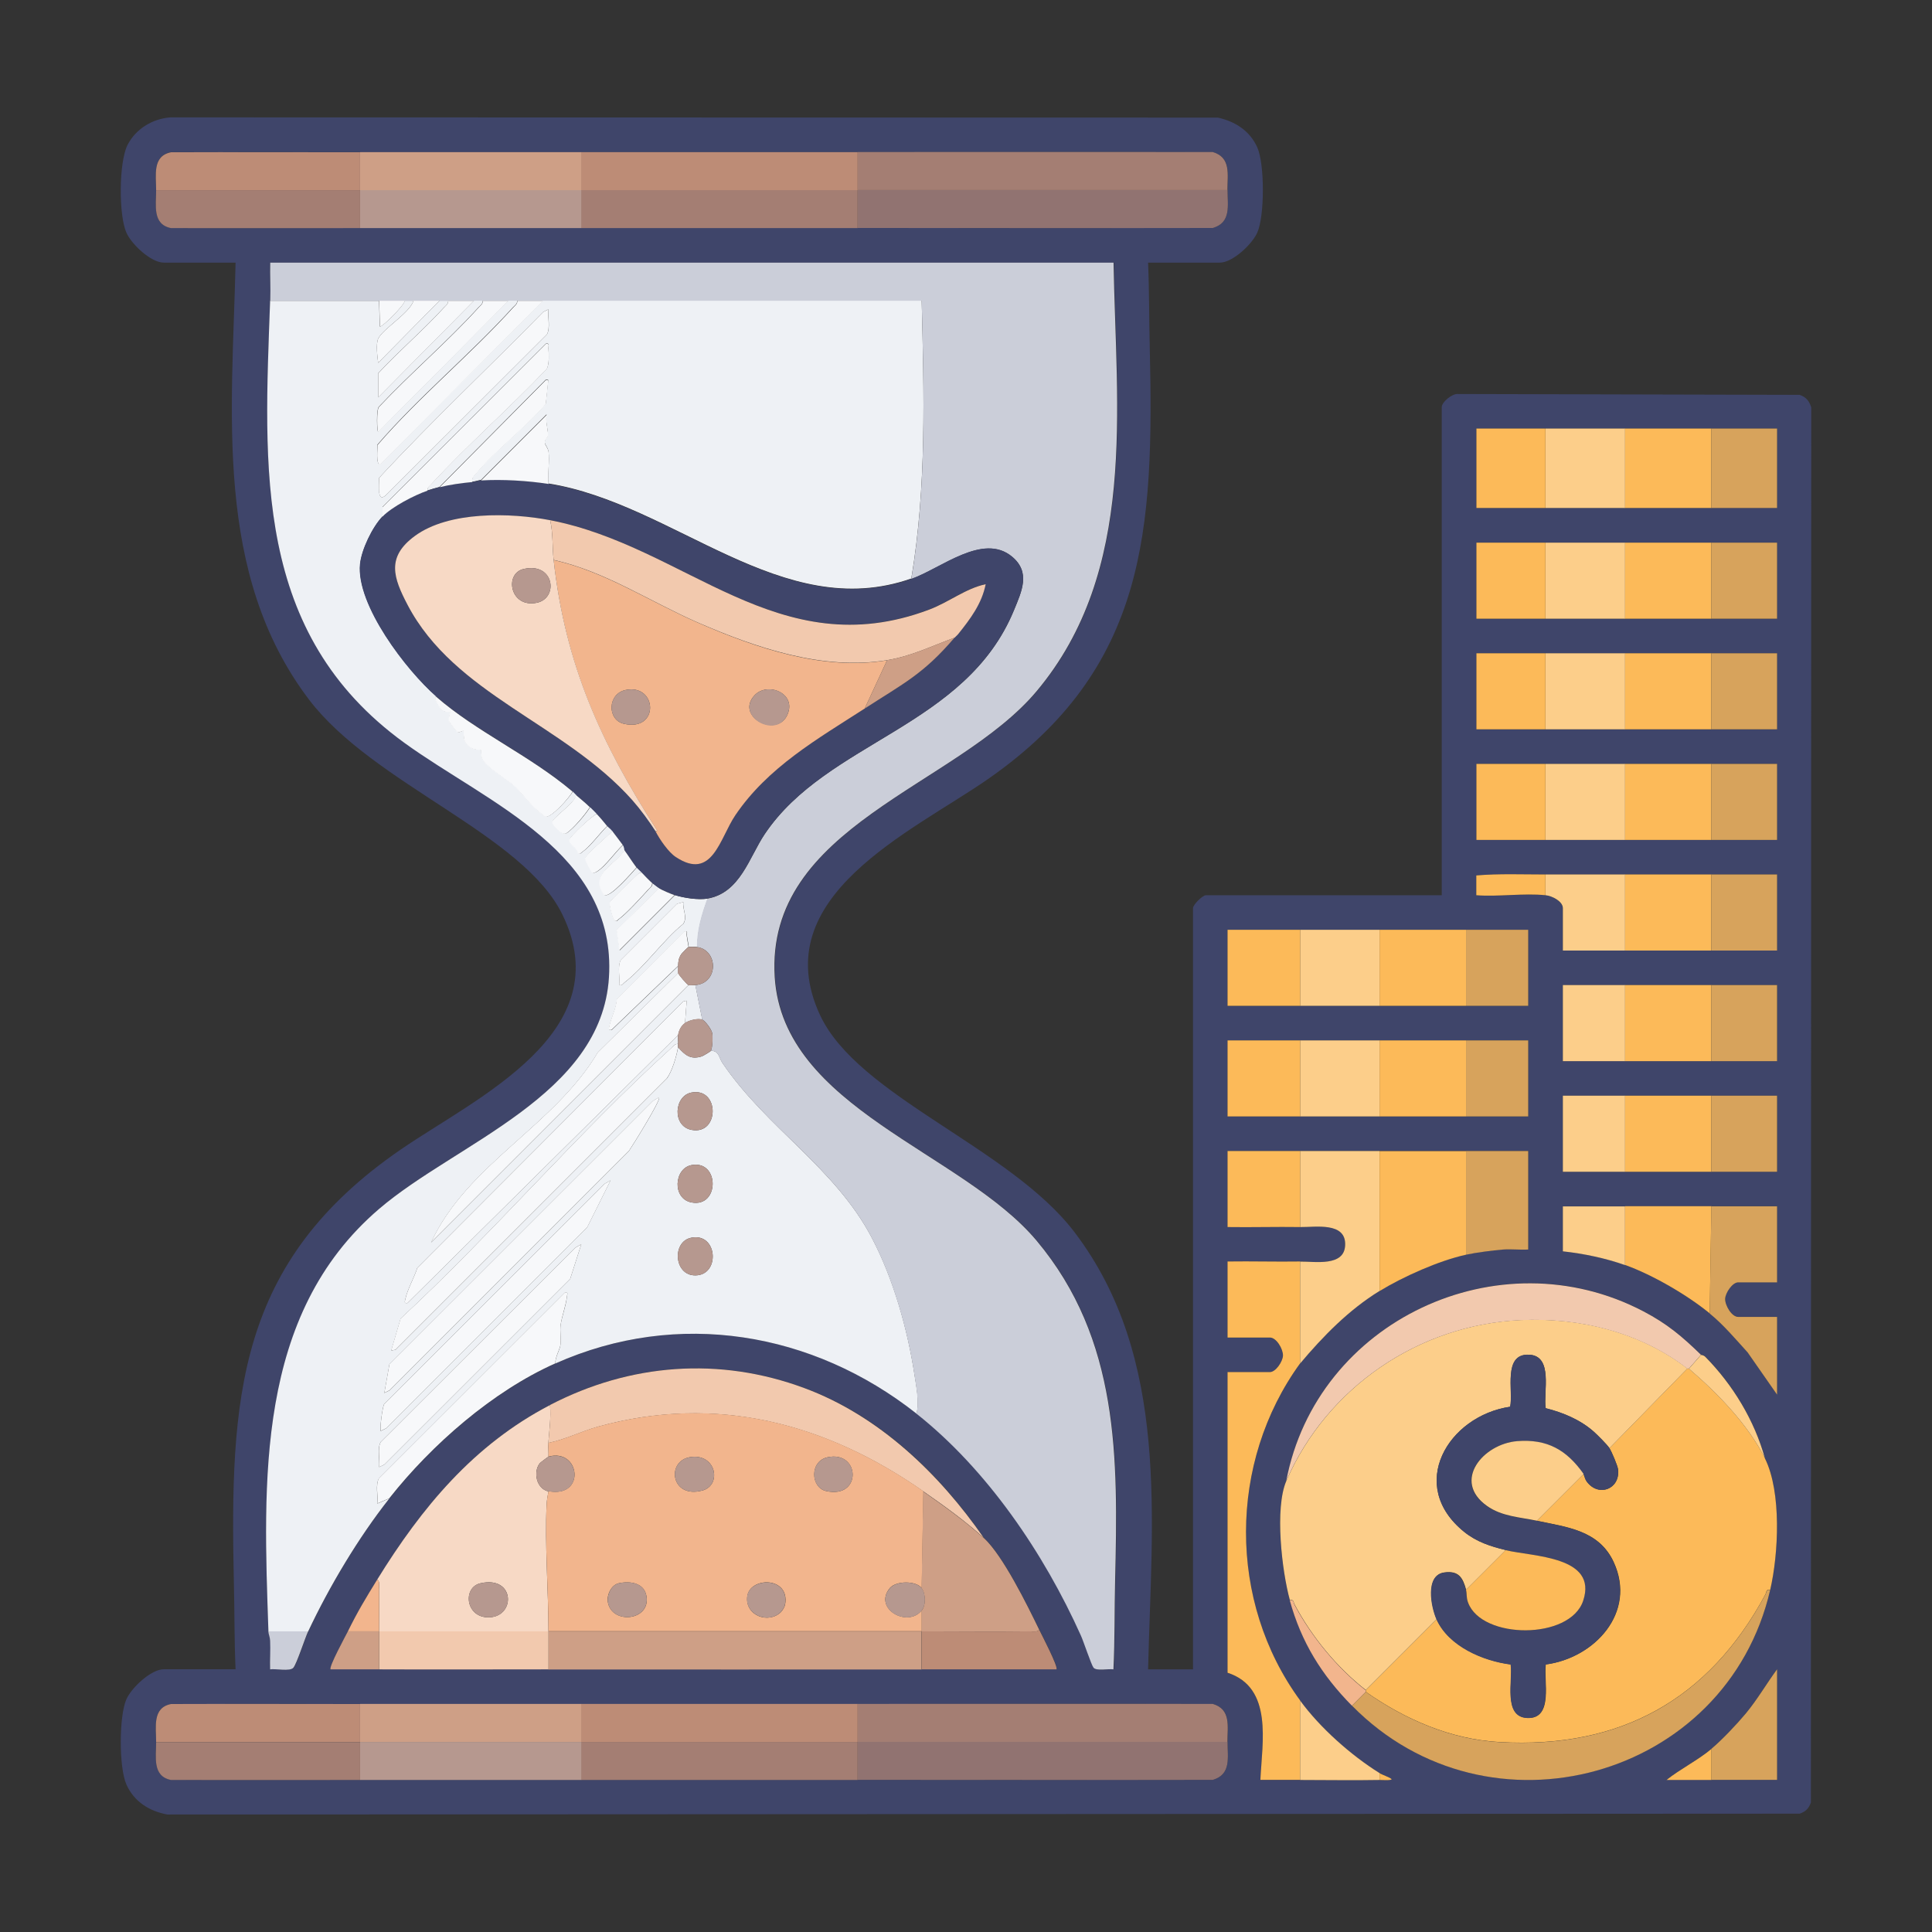 <?xml version="1.0" encoding="UTF-8"?> <svg xmlns="http://www.w3.org/2000/svg" id="a" data-name="Layer 1" viewBox="0 0 160 160"><rect x="0" y="0" width="160" height="160" fill="#333333" stroke="none"/><path d="M95.08,21.76c.1,2.36.08,4.73.14,7.09.34,14.96-.2,26.49-13.4,35.67-6.25,4.35-18.48,9.72-13.91,19.54,3.14,6.75,15.73,10.95,21.08,17.99,7.93,10.43,6.38,23.85,6.09,36.2h3.72v-63.04c0-.29.79-1.07,1.07-1.07h19.53v-40.43c0-.41.87-1.14,1.36-1.08l28.27.07c.53.17.81.51.97,1.04l-.03,115.53c-.16.49-.44.77-.93.93l-135.18.07c-1.49-.27-2.76-1.07-3.39-2.48s-.62-5.69,0-7.07c.43-.96,2.04-2.48,3.1-2.48h5.94c-.11-2.36-.08-4.73-.14-7.09-.34-15.41.23-26.62,13.83-35.96,6.28-4.31,18.14-9.67,13.38-19.44-3.26-6.7-15.62-10.76-20.98-17.8-7.93-10.44-6.37-23.85-6.09-36.2h-5.94c-1.07,0-2.67-1.51-3.1-2.48-.65-1.44-.63-5.84.09-7.26.68-1.34,2.08-2.19,3.58-2.29l86.72.02c1.44.32,2.64,1.09,3.26,2.46s.62,5.69,0,7.07c-.43.96-2.04,2.48-3.1,2.48h-5.94ZM12.93,15.74c0,1.23-.33,2.83,1.23,3.14,5.22.02,10.44,0,15.66,0,6.1,0,12.21,0,18.32,0,7.63,0,15.27,0,22.9,0,9.8,0,19.6.01,29.4,0,1.54-.45,1.22-1.86,1.22-3.14s.32-2.69-1.22-3.14c-9.8-.02-19.6,0-29.4,0-7.63,0-15.27,0-22.9,0-6.1,0-12.21,0-18.32,0-5.22,0-10.44-.01-15.66,0-1.56.31-1.23,1.91-1.23,3.14ZM22.38,24.9c-.5,13.91-1.42,27.53,11.12,36.61,6.91,5.01,17.59,9.1,16.94,19.43-.62,9.79-12.66,13.7-19.04,19.17-10.24,8.79-9.58,22.62-9.16,34.99,0,.21.13.49.15.78.04.79-.04,1.58,0,2.37.43-.08,1.67.17,1.93-.14.28-.33.93-2.4,1.22-3.01,1.76-3.74,4.17-7.78,6.73-11.02,3.5-4.43,8.55-8.85,13.74-11.16,10.16-4.53,21.33-2.62,29.91,4.15,5.87,4.63,10.57,11.57,13.62,18.37.22.48.86,2.45,1.05,2.67.25.3,1.24.08,1.65.14.11-2.46.08-4.92.14-7.38.24-10.12.35-19.93-6.5-28.12-6.17-7.36-21-10.97-21.69-21.82-.79-12.53,15.06-15.78,21.69-23.69,8.35-9.97,6.57-23.38,6.37-35.49H22.38c-.03,1.05.04,2.1,0,3.15ZM127.99,35.49c-1.91,0-3.82,0-5.72,0v6.58c1.91,0,3.82,0,5.72,0,2.19,0,4.39,0,6.58,0,2.38,0,4.77,0,7.16,0,1.81,0,3.63,0,5.44,0v-6.58c-1.81,0-3.63,0-5.44,0-2.38,0-4.77,0-7.16,0-2.19,0-4.39,0-6.58,0ZM127.99,44.94c-1.91,0-3.82,0-5.72,0v6.3c1.91,0,3.82,0,5.72,0,2.19,0,4.39,0,6.58,0,2.38,0,4.77,0,7.16,0,1.81,0,3.63,0,5.44,0v-6.3c-1.81,0-3.63,0-5.44,0-2.38,0-4.77,0-7.16,0-2.19,0-4.39,0-6.58,0ZM127.99,54.1c-1.91,0-3.82,0-5.72,0v6.3c1.91,0,3.82,0,5.72,0,2.19,0,4.39,0,6.58,0,2.38,0,4.77,0,7.16,0,1.81,0,3.63,0,5.44,0v-6.3c-1.81,0-3.63,0-5.44,0-2.38,0-4.77,0-7.16,0-2.19,0-4.39,0-6.58,0ZM127.99,63.26c-1.91,0-3.82,0-5.72,0v6.3c1.91,0,3.82,0,5.72,0,2.19,0,4.39,0,6.58,0,2.38,0,4.77,0,7.16,0,1.81,0,3.63,0,5.44,0v-6.3c-1.81,0-3.63,0-5.44,0-2.38,0-4.77,0-7.16,0-2.19,0-4.39,0-6.58,0ZM127.99,72.42c-1.9,0-3.83-.07-5.73.08v1.64c1.83.14,3.94-.19,5.73,0,.53.06,1.43.5,1.43,1.07v3.51c1.72,0,3.44,0,5.15,0,2.38,0,4.77,0,7.16,0,1.81,0,3.63,0,5.44,0v-6.3c-1.81,0-3.63,0-5.44,0-2.38,0-4.77,0-7.16,0-2.19,0-4.39,0-6.58,0ZM107.67,77c-2,0-4.01,0-6.01,0v6.3c2,0,4.01,0,6.01,0,2.19,0,4.39,0,6.58,0,2.38,0,4.77,0,7.16,0,1.72,0,3.44,0,5.15,0v-6.3c-1.72,0-3.44,0-5.15,0-2.38,0-4.77,0-7.16,0-2.19,0-4.39,0-6.58,0ZM134.58,81.58c-1.72,0-3.44,0-5.15,0v6.3c1.72,0,3.44,0,5.15,0,2.38,0,4.77,0,7.16,0,1.81,0,3.63,0,5.44,0v-6.3c-1.81,0-3.63,0-5.44,0-2.38,0-4.77,0-7.16,0ZM107.67,86.16c-2,0-4.01,0-6.01,0v6.3c2,0,4.01,0,6.01,0,2.19,0,4.39,0,6.58,0,2.38,0,4.77,0,7.16,0,1.72,0,3.44,0,5.15,0v-6.3c-1.72,0-3.44,0-5.15,0-2.38,0-4.77,0-7.16,0-2.19,0-4.39,0-6.58,0ZM134.58,90.74c-1.72,0-3.44,0-5.15,0v6.3c1.72,0,3.44,0,5.15,0,2.38,0,4.77,0,7.16,0,1.81,0,3.63,0,5.44,0v-6.3c-1.81,0-3.63,0-5.44,0-2.38,0-4.77,0-7.16,0ZM107.67,95.32c-2,0-4.01,0-6.01,0v6.3c2,.03,4.01-.03,6.01,0,1.26.02,3.81-.45,3.73,1.5-.08,1.81-2.5,1.34-3.73,1.36-2,.03-4.01-.03-6.01,0v6.3h3.51c.54,0,1.11.96,1.08,1.5-.02.5-.61,1.36-1.08,1.36h-3.51v24.9c3.79,1.23,2.86,5.77,2.72,8.87,1.1,0,2.2,0,3.29,0,2.19,0,4.39.04,6.58,0,.19,0,1,.06,1-.07-.27-.21-.72-.33-1-.5-2.37-1.48-4.93-3.75-6.58-6.01-6-8.18-5.95-19.72,0-27.91,1.91-2.27,4.03-4.44,6.58-6.01,1.93-1.19,4.95-2.52,7.16-3.01.82-.18,2.23-.36,3.08-.43.68-.06,1.39.04,2.07,0v-8.16c-1.72,0-3.44,0-5.15,0-2.38,0-4.77,0-7.16,0-2.19,0-4.39,0-6.58,0ZM134.58,99.9c-1.72,0-3.44,0-5.15,0v3.72c1.73.2,3.51.56,5.15,1.14,2.25.8,5.17,2.49,7.01,4.01,1.15.95,2.14,2.13,3.14,3.22l2.44,3.5v-6.44h-3.22c-.54,0-1.11-.96-1.08-1.5.02-.5.61-1.36,1.08-1.36h3.22v-6.3c-1.81,0-3.63,0-5.44,0-2.38,0-4.77,0-7.16,0ZM106.53,122.65c-.98,2.27-.37,7.48.29,9.87.96,3.49,2.65,6.19,5.15,8.73,11.31,11.5,31.01,6.07,34.63-9.59.69-2.98.95-8.08-.43-10.88-.86-3.15-2.66-6.12-4.95-8.44-.13-.13-.32-.12-.35-.15-1.56-1.53-2.8-2.57-4.77-3.6-11.99-6.29-27.06.8-29.58,14.05ZM45.56,116.35c-6.34,3.29-10.64,8.5-14.31,14.45-.95,1.54-1.62,2.64-2.43,4.29-.17.34-1.62,2.98-1.43,3.15,1.33,0,2.67,0,4.01,0,4.67.02,9.35,0,14.03,0,10.3,0,20.61.01,30.91,0,3.72,0,7.44,0,11.16,0,.18-.17-1.23-2.88-1.43-3.29-.99-2.04-3-6.12-4.58-7.59-3.68-5.33-8.68-10.13-14.85-12.41-7.05-2.61-14.45-2.05-21.07,1.39ZM141.73,144.83c-1.11.93-2.58,1.67-3.72,2.57,1.24,0,2.48,0,3.72,0,1.81,0,3.63,0,5.44,0v-9.16c-.88,1.19-1.63,2.5-2.58,3.65-.75.9-1.97,2.19-2.86,2.94ZM12.93,144.26c0,1.23-.33,2.83,1.23,3.14,5.22.02,10.44,0,15.66,0,6.1,0,12.21,0,18.32,0,7.63,0,15.27,0,22.9,0,9.8,0,19.6.01,29.4,0,1.54-.45,1.22-1.86,1.22-3.14s.32-2.69-1.22-3.14c-9.8-.02-19.6,0-29.4,0-7.63,0-15.27,0-22.9,0-6.1,0-12.21,0-18.32,0-5.22,0-10.44-.01-15.66,0-1.56.31-1.23,1.91-1.23,3.14Z" style="fill: #3f456a;"></path><path d="M31.39,24.9l.07,2.15c.25,0,1.98-1.72,2.07-2.15.24,0,.48,0,.72,0-.34,1.04-2.56,2.34-2.93,3.15-.2.44-.07,1.5,0,2l5.08-5.15c.24,0,.48,0,.72,0,0,.28-.19.4-.36.57-1.71,1.88-3.71,3.57-5.44,5.44v2s7.94-8.02,7.94-8.02h.72c0,.28-.19.4-.36.57-2.57,2.83-5.61,5.42-8.24,8.22-.23.22-.17,2.09-.06,2.08l10.8-10.88h.72c0,.28-.19.4-.36.57-3.56,3.92-7.78,7.38-11.23,11.38.02.31-.14,1.57.21,1.64l13.52-13.6c.5,0,.99,0,1.5,0,9.95,0,19.9.02,29.85,0,.19,7.68.42,15.43-.86,23.04-10.71,3.75-19.64-6.21-30.05-7.87-.09-.82.12-1.86,0-2.66-.05-.33-.28-.53-.3-.72-.03-.29.22-.42.25-.59.06-.37-.25-1.28-.1-1.76l-5.44,5.44c-.14,0-.45.12-.72.14-.05-.32.1-.44.28-.65,1.66-2,4.08-3.79,5.8-5.79.06-.55.13-1.13.18-1.68.02-.22.15-.37-.18-.32l-8.8,8.88c-.3.08-.71.19-1,.29,0-.28.19-.4.36-.57,3.01-3.27,6.47-6.27,9.53-9.51.22-.38.17-1.26.14-1.73-.02-.21.11-.41-.21-.35l-13.53,13.52v.79c-.83.87-1.73,2.73-1.85,3.94-.33,3.38,3.83,8.79,6.3,10.95-.26.14.36,1.02.42,1.08.28.28.7.18.73.21.06.06-.14.5-.09.72.03.13.66.96.74.97.14.03.44-.18.49-.12.03.03-.07.58.14.94.42.74,1.24.58,1.29.64.03.03-.04.48.14.79.39.69,2,1.63,2.58,2.15.46.41,1.27,1.43,1.72,1.85.11.1.81.69.87.72.43.22,2.06-1.61,2.29-2.08.12.11.2.21.29.29-.06.62-1.93,1.87-1.99,2.24-.03.16.79,1.21,1.21.92.57-.39,1.56-1.55,1.93-2.16.2.2.38.37.57.57-.41.13-2.21,1.87-2.27,2.1-.12.46.7.7.7,1.19.21.06.24-.06.36-.14.66-.45,1.46-1.57,2.07-2.15.1.12.27.23.43.43-.36.37-2.19,1.92-2.27,2.25-.04.15.52,1.14.57,1.17.17.1.35-.02.49-.12.64-.42,1.47-1.6,2.07-2.15.14.19.13.41.14.43-.86,1.29-2.92,1.96-1.71,3.71.47.33,2.34-1.88,2.71-2.28.06.08.3.29.43.43-.28,0-.4.19-.57.36-.3.28-2,1.9-2.08,2.08-.09.21.22,1.39.36,1.5.21.17.22.03.36-.07.59-.41,1.89-1.84,2.43-2.43.16-.18.36-.29.36-.57.1.08.49.38.57.43l-3.51,3.44.22,1.71,4.58-4.58c.76.24,1.94.42,2.72.29-.47,1.27-.88,2.63-.86,4.01-.13-.02-.62-.03-.72,0-.05-.31-.09-.62-.15-.93-.04-.2.14-.42-.21-.36l-5.58,5.59c-.06.78-.46,1.5-.62,2.24-.05.21-.12.38.18.33l5.51-5.29c0,.16-.03.45,0,.57l-6.66,6.58c-3.62,6.1-10.79,9.22-13.81,15.74l21.32-21.32c.09.03.44.01.57,0l.57,2.86c-.37-.12-1.1.05-1.43.29l.14-1.86-.29.07-22.02,22.06c-.27.84-.8,1.73-.99,2.58-.05.21-.12.38.18.33l22.4-22.18c-.04.22.04.5,0,.72-.28,0-.4.19-.57.36-7.72,7.01-14.73,15.28-22.4,22.39l-.78,2.65.36-.07,22.47-22.47c.44-.59.8-1.84.93-2.58.58.66,1.04,1.05,1.97.75.11-.04.72-.4.75-.46.68,0,.64.54.94.99,3.65,5.41,9.33,8.67,12.39,14.51,1.79,3.41,2.95,7.55,3.53,11.35.15.97.42,2.29.16,3.2-8.58-6.77-19.75-8.68-29.91-4.15-.02-.5.37-1.15.42-1.51.08-.54-.06-1.15.02-1.69.11-.74.45-1.59.52-2.34.02-.21.15-.38-.18-.32l-15.39,15.38c-.31.54-.06,1.46-.13,2.08l1-.43c-2.56,3.24-4.97,7.28-6.73,11.02h-3.29c-.42-12.38-1.09-26.21,9.16-34.99,6.38-5.47,18.42-9.38,19.04-19.17.65-10.33-10.03-14.42-16.94-19.43-12.53-9.08-11.62-22.7-11.12-36.61h9.02ZM45.42,25.62l-.43.21c-4.5,4.6-9.24,9.04-13.59,13.74,0,.59-.2,2.23.64,1.36l13.25-13.23c.31-.54.06-1.46.13-2.08ZM56.58,74.71l-.51.14-4.65,4.65c-.31.54-.06,1.46-.13,2.08.25.06.29-.1.43-.21,1.67-1.28,3.19-3.5,4.87-4.86.37-.56-.07-1.19,0-1.8ZM57.26,90.48c-1.44.28-1.61,2.77,0,3.09,2.34.46,2.35-3.54,0-3.09ZM54.58,90.88l-.5.29-21.83,21.82-.42,2.37.43-.21,19.82-19.82c.31-.45,2.68-4.25,2.5-4.44ZM57.26,96.49c-1.44.28-1.61,2.77,0,3.09,2.34.46,2.35-3.54,0-3.09ZM50.57,97.75l-.5.29-18.26,18.24c-.14.25-.38,2.11-.28,2.23l.43-.21,16.67-16.67,1.93-3.87ZM57.26,102.5c-1.69.32-1.44,3.34.52,3.11,1.86-.22,1.6-3.52-.52-3.11ZM48.14,103.04l-.5.29-16.11,16.09c-.31.54-.06,1.46-.13,2.08l.43-.21,15.39-15.38.92-2.87Z" style="fill: #eef1f5;"></path><path d="M22.38,24.9c.04-1.05-.03-2.1,0-3.15h69.84c.21,12.12,1.98,25.53-6.37,35.49-6.63,7.91-22.48,11.16-21.69,23.69.69,10.85,15.52,14.46,21.69,21.82,6.86,8.19,6.74,17.99,6.5,28.12-.06,2.46-.02,4.92-.14,7.38-.41-.07-1.4.16-1.65-.14-.18-.22-.83-2.19-1.05-2.67-3.05-6.79-7.75-13.73-13.62-18.37.25-.91-.02-2.23-.16-3.2-.58-3.8-1.75-7.94-3.53-11.35-3.06-5.85-8.74-9.1-12.39-14.51-.3-.45-.26-.98-.94-.99.14-.24.17-1.16.11-1.47s-.59-1.03-.83-1.11l-.57-2.86c1.94-.15,1.92-2.9.14-3.15-.02-1.37.39-2.74.86-4.01,2.72-.47,3.46-3.42,4.75-5.34,5.18-7.72,16.65-8.83,20.65-18.56.63-1.54,1.39-3.12-.16-4.41-2.42-2.02-5.9.98-8.35,1.84,1.28-7.61,1.05-15.36.86-23.04-9.95,0-19.9,0-29.85,0-.51,0-1,0-1.5,0-.71,0-1.43,0-2.15,0h-.72c-.71,0-1.43,0-2.15,0h-.72c-.71,0-1.43,0-2.15,0-.24,0-.48,0-.72,0-.71,0-1.43,0-2.15,0-.24,0-.48,0-.72,0h-11.16Z" style="fill: #cbced9;"></path><path d="M146.17,120.79c1.38,2.79,1.12,7.9.43,10.88-.35-.08-.3.18-.4.38-4.69,8.71-12.02,12.78-22,12.22-4.07-.23-7.8-1.86-11.09-4.16v-.14l5.87-5.87c1,2.23,3.85,3.44,6.14,3.74.2,1.31-.66,4.35,1.38,4.43,2.18.09,1.33-3.09,1.52-4.43,4.04-.53,7.54-4.3,5.63-8.46-1.22-2.66-3.89-2.91-6.37-3.44l3.86-3.86c.07.1.1.39.29.64.96,1.27,2.73.62,2.58-1-.03-.32-.54-1.51-.72-1.79l6.44-6.58h.14c2.35,2,4.92,4.65,6.3,7.44Z" style="fill: #fcba59;"></path><path d="M139.73,113.35l-6.44,6.58c-.19-.3-.99-1.09-1.29-1.36-1.13-1-2.54-1.58-3.99-1.95-.21-1.31.66-4.34-1.38-4.43-2.19-.09-1.29,3.02-1.56,4.31-5.16.76-8.59,6.52-3.8,10.37,1.03.83,2.17,1.2,3.44,1.5l-3.29,3.29c-.27-1-.61-1.6-1.8-1.44-1.6.21-1.1,2.83-.64,3.87l-5.87,5.87c-2.4-1.88-4.45-4.38-5.89-7.07-.11-.2-.06-.45-.4-.38-.66-2.4-1.27-7.61-.29-9.87,3.36-7.74,10.97-12.93,19.39-13.32,4.9-.23,9.92,1,13.82,4.01Z" style="fill: #fcce8a;"></path><path d="M45.42,119.5c-.03.38.02.77,0,1.14-.04.01-.67.48-.72.54-.58.75-.25,2.14.72,2.33-.06.36-.13.7-.15,1.07-.16,3.36.15,7.09.15,10.53h-14.03c0-1.17.01-2.34,0-3.51,0-.24.09-.64-.15-.79,3.67-5.95,7.98-11.16,14.31-14.45.09,1.06-.06,2.11-.14,3.15ZM39.79,131.12c-1.46.33-1.26,2.74.56,2.82,2.37.1,2.38-3.49-.56-2.82Z" style="fill: #f7d9c5;"></path><path d="M107.67,104.47v8.44c-5.95,8.19-6,19.72,0,27.91v6.58c-1.1,0-2.2,0-3.29,0,.14-3.1,1.07-7.64-2.72-8.87v-24.9h3.51c.48,0,1.06-.87,1.08-1.36.02-.54-.54-1.5-1.08-1.5h-3.51v-6.3c2-.03,4.01.03,6.01,0Z" style="fill: #fcba59;"></path><path d="M45.56,116.35c6.62-3.44,14.03-4.01,21.07-1.39,6.17,2.29,11.16,7.09,14.85,12.41-1.47-1.36-3.34-2.7-5.01-3.86-8.08-5.65-17.14-8.05-26.91-5.37-1.4.39-2.72,1.07-4.15,1.36.08-1.04.23-2.09.14-3.15Z" style="fill: #f2c9ae;"></path><path d="M81.48,127.37c1.58,1.46,3.59,5.55,4.58,7.59-.15.24-.54.14-.79.15-2.98.04-5.97,0-8.95,0v3.15c-10.3.01-20.61,0-30.91,0v-3.15c10.3,0,20.61,0,30.91,0v-1.72c.37-.46.34-1.4,0-1.86l.14-8.01c1.67,1.17,3.54,2.5,5.01,3.86Z" style="fill: #ce9f86;"></path><path d="M101.66,144.26h-30.63v3.15c-7.63,0-15.27,0-22.9,0v-3.15h22.9v-3.15c9.8,0,19.6-.01,29.4,0,1.54.45,1.22,1.86,1.22,3.14Z" style="fill: #a47e73;"></path><path d="M101.66,144.26c0,1.28.32,2.69-1.22,3.14-9.8.02-19.6,0-29.4,0v-3.15h30.63Z" style="fill: #917371;"></path><path d="M101.66,15.74c0,1.28.32,2.69-1.22,3.14-9.8.02-19.6,0-29.4,0v-3.15h30.63Z" style="fill: #917371;"></path><path d="M101.66,15.74h-30.63v3.15c-7.63,0-15.27,0-22.9,0v-3.15h22.9v-3.15c9.8,0,19.6-.01,29.4,0,1.54.45,1.22,1.86,1.22,3.14Z" style="fill: #a47e73;"></path><path d="M146.6,131.67c-3.62,15.66-23.32,21.09-34.63,9.59l1.14-1.14c3.29,2.3,7.02,3.93,11.09,4.16,9.98.56,17.31-3.51,22-12.22.11-.2.06-.45.4-.38Z" style="fill: #d7a35c;"></path><path d="M140.87,112.2l-1,1.14h-.14c-3.9-3.01-8.92-4.24-13.82-4.01-8.42.39-16.03,5.57-19.39,13.32,2.51-13.25,17.58-20.34,29.58-14.05,1.97,1.03,3.21,2.08,4.77,3.6Z" style="fill: #f2c9ae;"></path><path d="M114.25,95.32v11.59c-2.55,1.57-4.67,3.74-6.58,6.01v-8.44c1.23-.02,3.66.44,3.73-1.36.08-1.95-2.48-1.48-3.73-1.5v-6.3c2.19,0,4.39,0,6.58,0Z" style="fill: #fcce8a;"></path><path d="M71.03,141.11v3.15h-22.9v-3.15c7.63,0,15.27,0,22.9,0Z" style="fill: #bd8c76;"></path><path d="M71.03,12.6v3.15h-22.9v-3.15c7.63,0,15.27,0,22.9,0Z" style="fill: #bd8c76;"></path><path d="M121.41,95.32v8.59c-2.21.48-5.22,1.82-7.16,3.01v-11.59c2.38,0,4.77,0,7.16,0Z" style="fill: #fcba59;"></path><path d="M48.14,141.11v3.15h-18.32v-3.15c6.1,0,12.21,0,18.32,0Z" style="fill: #ce9f86;"></path><path d="M48.14,144.26v3.15c-6.1,0-12.21,0-18.32,0v-3.15h18.32Z" style="fill: #b6988f;"></path><path d="M48.14,15.74v3.15c-6.1,0-12.21,0-18.32,0v-3.15h18.32Z" style="fill: #b6988f;"></path><path d="M48.14,12.6v3.15h-18.32v-3.15c6.1,0,12.21,0,18.32,0Z" style="fill: #ce9f86;"></path><path d="M141.73,99.9c1.81,0,3.63,0,5.44,0v6.3h-3.22c-.48,0-1.06.87-1.08,1.36-.02.54.54,1.5,1.08,1.5h3.22v6.44l-2.44-3.5c-1-1.1-1.99-2.28-3.14-3.22l.14-8.87Z" style="fill: #d7a35c;"></path><path d="M29.82,141.11v3.15H12.93c0-1.23-.33-2.83,1.23-3.14,5.22-.02,10.44,0,15.66,0Z" style="fill: #bd8c76;"></path><path d="M29.82,144.26v3.15c-5.22,0-10.44.01-15.66,0-1.56-.31-1.23-1.91-1.23-3.14h16.89Z" style="fill: #a47e73;"></path><path d="M29.82,15.74v3.15c-5.22,0-10.44.01-15.66,0-1.56-.31-1.23-1.91-1.23-3.14h16.89Z" style="fill: #a47e73;"></path><path d="M29.82,12.6v3.15H12.93c0-1.23-.33-2.83,1.23-3.14,5.22-.02,10.44,0,15.66,0Z" style="fill: #bd8c76;"></path><path d="M141.73,99.9l-.14,8.87c-1.85-1.52-4.76-3.21-7.01-4.01v-4.87c2.38,0,4.77,0,7.16,0Z" style="fill: #fcba59;"></path><path d="M141.73,35.49v6.58c-2.38,0-4.77,0-7.16,0v-6.58c2.38,0,4.77,0,7.16,0Z" style="fill: #fcba59;"></path><path d="M32.25,124.08l-1,.43c.08-.62-.17-1.54.13-2.08l15.39-15.38c.33-.05.2.11.18.32-.08.74-.41,1.59-.52,2.34-.08.55.06,1.16-.02,1.69-.06.36-.44,1.01-.42,1.51-5.19,2.31-10.24,6.73-13.74,11.16Z" style="fill: #f7f8fa;"></path><path d="M121.41,77v6.3c-2.38,0-4.77,0-7.16,0v-6.3c2.38,0,4.77,0,7.16,0Z" style="fill: #fcba59;"></path><path d="M141.73,54.1v6.3c-2.38,0-4.77,0-7.16,0v-6.3c2.38,0,4.77,0,7.16,0Z" style="fill: #fcba59;"></path><path d="M141.73,90.74v6.3c-2.38,0-4.77,0-7.16,0v-6.3c2.38,0,4.77,0,7.16,0Z" style="fill: #fcba59;"></path><path d="M141.73,63.26v6.3c-2.38,0-4.77,0-7.16,0v-6.3c2.38,0,4.77,0,7.16,0Z" style="fill: #fcba59;"></path><path d="M141.73,72.42v6.3c-2.38,0-4.77,0-7.16,0v-6.3c2.38,0,4.77,0,7.16,0Z" style="fill: #fcba59;"></path><path d="M121.41,86.16v6.3c-2.38,0-4.77,0-7.16,0v-6.3c2.38,0,4.77,0,7.16,0Z" style="fill: #fcba59;"></path><path d="M141.73,44.94v6.3c-2.38,0-4.77,0-7.16,0v-6.3c2.38,0,4.77,0,7.16,0Z" style="fill: #fcba59;"></path><path d="M141.73,81.58v6.3c-2.38,0-4.77,0-7.16,0v-6.3c2.38,0,4.77,0,7.16,0Z" style="fill: #fcba59;"></path><path d="M45.42,135.1v3.15c-4.67,0-9.35.02-14.03,0v-3.15h14.03Z" style="fill: #f2c9ae;"></path><path d="M134.58,35.49v6.58c-2.19,0-4.39,0-6.58,0v-6.58c2.19,0,4.39,0,6.58,0Z" style="fill: #fcce8a;"></path><path d="M121.41,95.32c1.72,0,3.44,0,5.15,0v8.16c-.68.04-1.39-.05-2.07,0-.85.07-2.26.25-3.08.43v-8.59Z" style="fill: #d7a35c;"></path><path d="M134.58,54.1v6.3c-2.19,0-4.39,0-6.58,0v-6.3c2.19,0,4.39,0,6.58,0Z" style="fill: #fcce8a;"></path><path d="M134.58,44.94v6.3c-2.19,0-4.39,0-6.58,0v-6.3c2.19,0,4.39,0,6.58,0Z" style="fill: #fcce8a;"></path><path d="M114.25,77v6.3c-2.19,0-4.39,0-6.58,0v-6.3c2.19,0,4.39,0,6.58,0Z" style="fill: #fcce8a;"></path><path d="M114.25,86.16v6.3c-2.19,0-4.39,0-6.58,0v-6.3c2.19,0,4.39,0,6.58,0Z" style="fill: #fcce8a;"></path><path d="M134.58,63.26v6.3c-2.19,0-4.39,0-6.58,0v-6.3c2.19,0,4.39,0,6.58,0Z" style="fill: #fcce8a;"></path><path d="M107.67,95.32v6.3c-2-.03-4.01.03-6.01,0v-6.3c2,0,4.01,0,6.01,0Z" style="fill: #fcba59;"></path><path d="M107.67,77v6.3c-2,0-4.01,0-6.01,0v-6.3c2,0,4.01,0,6.01,0Z" style="fill: #fcba59;"></path><path d="M107.67,86.16v6.3c-2,0-4.01,0-6.01,0v-6.3c2,0,4.01,0,6.01,0Z" style="fill: #fcba59;"></path><path d="M127.99,35.49v6.58c-1.91,0-3.82,0-5.72,0v-6.58c1.91,0,3.82,0,5.72,0Z" style="fill: #fcba59;"></path><path d="M127.99,44.94v6.3c-1.91,0-3.82,0-5.72,0v-6.3c1.91,0,3.82,0,5.72,0Z" style="fill: #fcba59;"></path><path d="M127.99,63.26v6.3c-1.91,0-3.82,0-5.72,0v-6.3c1.91,0,3.82,0,5.72,0Z" style="fill: #fcba59;"></path><path d="M127.99,54.1v6.3c-1.91,0-3.82,0-5.72,0v-6.3c1.91,0,3.82,0,5.72,0Z" style="fill: #fcba59;"></path><path d="M141.73,35.49c1.81,0,3.63,0,5.44,0v6.58c-1.81,0-3.63,0-5.44,0v-6.58Z" style="fill: #d7a35c;"></path><path d="M134.58,72.42v6.3c-1.72,0-3.44,0-5.15,0v-3.51c0-.57-.9-1.02-1.43-1.07v-1.72c2.19,0,4.39,0,6.58,0Z" style="fill: #fcce8a;"></path><path d="M141.73,81.58c1.81,0,3.63,0,5.44,0v6.3c-1.81,0-3.63,0-5.44,0v-6.3Z" style="fill: #d7a35c;"></path><path d="M141.73,63.26c1.81,0,3.63,0,5.44,0v6.3c-1.81,0-3.63,0-5.44,0v-6.3Z" style="fill: #d7a35c;"></path><path d="M141.73,72.42c1.81,0,3.63,0,5.44,0v6.3c-1.81,0-3.63,0-5.44,0v-6.3Z" style="fill: #d7a35c;"></path><path d="M141.73,44.94c1.81,0,3.63,0,5.44,0v6.3c-1.81,0-3.63,0-5.44,0v-6.3Z" style="fill: #d7a35c;"></path><path d="M141.73,90.74c1.81,0,3.63,0,5.44,0v6.3c-1.81,0-3.63,0-5.44,0v-6.3Z" style="fill: #d7a35c;"></path><path d="M141.73,54.1c1.81,0,3.63,0,5.44,0v6.3c-1.81,0-3.63,0-5.44,0v-6.3Z" style="fill: #d7a35c;"></path><path d="M86.06,134.96c.2.41,1.61,3.12,1.43,3.29-3.72,0-7.44,0-11.16,0v-3.15c2.98,0,5.97.04,8.95,0,.24,0,.64.09.79-.15Z" style="fill: #bd8c76;"></path><path d="M134.58,90.74v6.3c-1.72,0-3.44,0-5.15,0v-6.3c1.72,0,3.44,0,5.15,0Z" style="fill: #fcce8a;"></path><path d="M121.41,86.16c1.72,0,3.44,0,5.15,0v6.3c-1.72,0-3.44,0-5.15,0v-6.3Z" style="fill: #d7a35c;"></path><path d="M134.58,81.58v6.3c-1.72,0-3.44,0-5.15,0v-6.3c1.72,0,3.44,0,5.15,0Z" style="fill: #fcce8a;"></path><path d="M121.41,77c1.72,0,3.44,0,5.15,0v6.3c-1.72,0-3.44,0-5.15,0v-6.3Z" style="fill: #d7a35c;"></path><path d="M141.73,144.83c.89-.75,2.1-2.03,2.86-2.94.95-1.15,1.7-2.45,2.58-3.65v9.16c-1.81,0-3.63,0-5.44,0v-2.58Z" style="fill: #d7a35c;"></path><path d="M134.58,99.9v4.87c-1.64-.58-3.42-.95-5.15-1.14v-3.72c1.72,0,3.44,0,5.15,0Z" style="fill: #fcce8a;"></path><path d="M114.25,146.84v.57c-2.19.04-4.39,0-6.58,0v-6.58c1.65,2.26,4.21,4.53,6.58,6.01Z" style="fill: #fcce8a;"></path><path d="M31.39,135.1v3.15c-1.33,0-2.67,0-4.01,0-.19-.16,1.26-2.81,1.43-3.15h2.58Z" style="fill: #ce9f86;"></path><path d="M106.81,132.53c.35-.08.3.18.4.38,1.44,2.68,3.5,5.19,5.89,7.07v.14l-1.14,1.14c-2.5-2.54-4.19-5.24-5.15-8.73Z" style="fill: #f2b58d;"></path><path d="M127.99,72.42v1.72c-1.79-.19-3.9.14-5.73,0v-1.64c1.9-.16,3.82-.08,5.73-.08Z" style="fill: #fcba59;"></path><path d="M146.17,120.79c-1.38-2.79-3.95-5.44-6.3-7.44l1-1.14s.21.01.35.15c2.29,2.32,4.09,5.29,4.95,8.44Z" style="fill: #fcce8a;"></path><path d="M25.52,135.1c-.28.6-.94,2.67-1.22,3.01s-1.5.06-1.93.14c-.03-.79.04-1.58,0-2.37-.01-.29-.14-.57-.15-.78h3.29Z" style="fill: #cbced9;"></path><path d="M31.39,135.1h-2.58c.81-1.65,1.48-2.75,2.43-4.29.24.15.14.54.15.79.01,1.17,0,2.34,0,3.51Z" style="fill: #f2b58d;"></path><path d="M141.73,147.41c-1.24,0-2.48,0-3.72,0,1.14-.91,2.61-1.64,3.72-2.57v2.58Z" style="fill: #fcba59;"></path><path d="M114.25,146.84c.28.18.73.29,1,.5,0,.13-.81.07-1,.07v-.57Z" style="fill: #fcba59;"></path><path d="M45.42,40.07c10.41,1.66,19.35,11.62,30.05,7.87,2.45-.86,5.93-3.86,8.35-1.84,1.55,1.3.79,2.87.16,4.41-4,9.73-15.47,10.85-20.65,18.56-1.29,1.92-2.03,4.87-4.75,5.34-.78.13-1.96-.05-2.72-.29-.28-.09-1.05-.42-1.29-.57-.08-.05-.47-.35-.57-.43-.15-.12-.71-.69-.86-.86-.13-.14-.37-.35-.43-.43-.33-.43-.71-1.04-1-1.43-.02-.02,0-.24-.14-.43-.29-.38-.56-.77-.86-1.14-.16-.2-.33-.31-.43-.43-.32-.38-.49-.61-.86-1-.19-.2-.37-.38-.57-.57-.43-.42-.75-.65-1.14-1-.08-.07-.16-.18-.29-.29-3.56-3.01-7.96-4.95-11.31-7.87-2.46-2.15-6.63-7.57-6.3-10.95.12-1.2,1.02-3.07,1.86-3.94.78-.81,2.65-1.78,3.72-2.15.29-.1.7-.21,1-.29.89-.22,1.8-.33,2.72-.43.27-.03.57-.13.72-.14,1.7-.11,3.9.02,5.58.29ZM45.56,43.08c-3.29-.63-8.39-.76-11.21,1.31-2.38,1.75-1.77,3.46-.6,5.7,3.91,7.46,12.97,9.83,18.61,16.17.68.77,1.38,1.73,1.93,2.58.33.65,1.06,1.72,1.67,2.12,3.04,2.03,3.64-1.54,4.94-3.46,2.68-3.96,6.77-6.29,10.71-8.83,3.24-2.08,4.86-2.85,7.44-5.87.04-.05.1-.09.14-.14l.14-.14c1-1.25,1.97-2.52,2.29-4.15-1.68.36-3.02,1.48-4.69,2.11-12.5,4.7-20.11-5.24-31.38-7.41Z" style="fill: #3f456a;"></path><path d="M56.15,86.44c-.01.09.02.2,0,.29-.12.74-.49,1.99-.93,2.58l-22.47,22.47-.36.07.78-2.65c7.68-7.11,14.68-15.38,22.4-22.39.18-.16.29-.36.57-.36Z" style="fill: #f7f8fa;"></path><path d="M56.15,85.73l-22.4,22.18c-.3.06-.23-.11-.18-.33.19-.85.72-1.74.99-2.58l22.02-22.06.29-.07-.14,1.86c-.33.24-.5.59-.57,1Z" style="fill: #f7f8fa;"></path><path d="M54.58,90.88c.18.18-2.19,3.99-2.5,4.44l-19.82,19.82-.43.21.42-2.37,21.83-21.82.5-.29Z" style="fill: #f7f8fa;"></path><path d="M50.57,97.75l-1.93,3.87-16.67,16.67-.43.21c-.11-.12.13-1.97.28-2.23l18.26-18.24.5-.29Z" style="fill: #f7f8fa;"></path><path d="M57.01,81.58l-21.32,21.32c3.02-6.52,10.19-9.64,13.81-15.74l6.66-6.58c.04.15.74.96.86,1Z" style="fill: #f7f8fa;"></path><path d="M48.14,103.04l-.92,2.87-15.39,15.38-.43.21c.08-.62-.17-1.54.13-2.08l16.11-16.09.5-.29Z" style="fill: #f7f8fa;"></path><path d="M45.42,25.62c-.08.62.17,1.54-.13,2.08l-13.25,13.23c-.84.87-.65-.77-.64-1.36,4.35-4.7,9.09-9.14,13.59-13.74l.43-.21Z" style="fill: #f7f8fa;"></path><path d="M47.42,65.55c-.23.48-1.85,2.31-2.29,2.08-.06-.03-.76-.62-.87-.72-.45-.42-1.25-1.44-1.72-1.85-.58-.51-2.19-1.46-2.58-2.15-.18-.32-.11-.77-.14-.79-.05-.05-.87.1-1.29-.64-.2-.36-.1-.9-.14-.94-.05-.05-.35.15-.49.12-.08-.02-.71-.85-.74-.97-.06-.22.14-.66.09-.72-.03-.03-.44.07-.73-.21-.06-.06-.68-.94-.42-1.08,3.34,2.92,7.75,4.86,11.31,7.87Z" style="fill: #f7f8fa;"></path><path d="M44.99,24.9l-13.52,13.6c-.36-.08-.19-1.33-.21-1.64,3.45-4,7.67-7.45,11.23-11.38.16-.18.36-.29.36-.57.71,0,1.43,0,2.15,0Z" style="fill: #f7f8fa;"></path><path d="M31.68,42.79v-.79s13.53-13.52,13.53-13.52c.32-.06.2.14.21.35.03.47.08,1.35-.14,1.73-3.06,3.23-6.52,6.24-9.53,9.51-.16.18-.36.29-.36.57-1.08.37-2.94,1.34-3.72,2.15Z" style="fill: #f7f8fa;"></path><path d="M42.13,24.9l-10.8,10.88c-.11,0-.16-1.87.06-2.08,2.63-2.8,5.67-5.39,8.24-8.22.16-.18.36-.29.36-.57.71,0,1.43,0,2.15,0Z" style="fill: #f7f8fa;"></path><path d="M36.4,40.36l8.8-8.88c.33-.05.2.11.18.32-.05.55-.12,1.13-.18,1.68-1.72,2-4.14,3.79-5.8,5.79-.18.21-.33.32-.28.65-.92.09-1.83.21-2.72.43Z" style="fill: #f7f8fa;"></path><path d="M39.84,39.79l5.44-5.44c-.14.49.16,1.39.1,1.76-.03.16-.28.29-.25.59.02.19.25.39.3.72.11.79-.1,1.83,0,2.66-1.69-.27-3.88-.4-5.58-.29Z" style="fill: #f7f8fa;"></path><path d="M39.26,24.9l-7.94,8.02v-2c1.73-1.87,3.73-3.56,5.44-5.44.16-.18.36-.29.36-.57.71,0,1.43,0,2.15,0Z" style="fill: #f7f8fa;"></path><path d="M56.15,80l-5.51,5.29c-.3.06-.23-.11-.18-.33.17-.74.56-1.46.62-2.24l5.58-5.59c.34-.06.17.16.21.36.05.31.09.62.15.93-.04.01-.54.51-.61.61-.21.33-.24.58-.25.96Z" style="fill: #f7f8fa;"></path><path d="M56.58,74.71c-.06.61.37,1.24,0,1.8-1.68,1.36-3.2,3.58-4.87,4.86-.14.11-.18.28-.43.21.08-.62-.17-1.54.13-2.08l4.65-4.65.51-.14Z" style="fill: #f7f8fa;"></path><path d="M36.4,24.9l-5.08,5.15c-.07-.51-.2-1.56,0-2,.37-.81,2.6-2.11,2.93-3.15.71,0,1.43,0,2.15,0Z" style="fill: #f7f8fa;"></path><path d="M55.86,74.13l-4.58,4.58-.22-1.71,3.51-3.44c.24.15,1.01.48,1.29.57Z" style="fill: #f7f8fa;"></path><path d="M58.15,84.44c.24.08.76.81.83,1.11s.03,1.23-.11,1.47c-.03.06-.64.42-.75.46-.93.3-1.38-.09-1.97-.75.02-.09-.01-.2,0-.29.04-.22-.04-.5,0-.72.07-.41.24-.76.57-1s1.06-.41,1.43-.29Z" style="fill: #b6988f;"></path><path d="M57.26,90.48c2.35-.45,2.34,3.54,0,3.09-1.61-.31-1.44-2.81,0-3.09Z" style="fill: #b6988f;"></path><path d="M57.72,78.43c1.77.25,1.8,3-.14,3.15-.13.01-.48.03-.57,0-.12-.04-.82-.85-.86-1-.03-.12,0-.42,0-.57.02-.38.04-.63.25-.96.06-.1.56-.6.61-.61.09-.03.58-.02.72,0Z" style="fill: #b6988f;"></path><path d="M57.26,96.49c2.35-.45,2.34,3.54,0,3.09-1.61-.31-1.44-2.81,0-3.09Z" style="fill: #b6988f;"></path><path d="M57.26,102.5c2.12-.41,2.38,2.9.52,3.11-1.97.23-2.21-2.79-.52-3.11Z" style="fill: #b6988f;"></path><path d="M53.15,72.27c.15.17.71.74.86.86,0,.28-.19.4-.36.57-.54.6-1.84,2.02-2.43,2.43-.14.1-.15.24-.36.07-.14-.11-.45-1.29-.36-1.5.08-.18,1.78-1.81,2.08-2.08.18-.16.29-.36.57-.36Z" style="fill: #f7f8fa;"></path><path d="M51.71,70.41c.29.39.67,1,1,1.43-.37.4-2.24,2.61-2.71,2.28-1.22-1.75.85-2.42,1.71-3.71Z" style="fill: #f7f8fa;"></path><path d="M51.57,69.98c-.6.56-1.43,1.73-2.07,2.15-.14.1-.32.22-.49.12-.06-.03-.61-1.02-.57-1.17.08-.33,1.91-1.88,2.27-2.25.3.38.57.76.86,1.14Z" style="fill: #f7f8fa;"></path><path d="M49.42,67.41c.37.39.54.62.86,1-.61.58-1.41,1.7-2.07,2.15-.12.08-.15.2-.36.14,0-.49-.82-.73-.7-1.19.06-.24,1.86-1.97,2.27-2.1Z" style="fill: #f7f8fa;"></path><path d="M48.85,66.84c-.37.6-1.36,1.77-1.93,2.16-.42.29-1.24-.76-1.21-.92.06-.37,1.93-1.61,1.99-2.24.4.35.71.58,1.14,1Z" style="fill: #f7f8fa;"></path><path d="M33.54,24.9c-.1.43-1.82,2.14-2.07,2.15l-.07-2.15h2.15Z" style="fill: #f7f8fa;"></path><path d="M124.7,128.37c-1.26-.31-2.41-.68-3.44-1.5-4.78-3.84-1.35-9.61,3.8-10.37.28-1.3-.63-4.41,1.56-4.31,2.04.09,1.18,3.12,1.38,4.43,1.45.36,2.86.95,3.99,1.95.3.27,1.09,1.06,1.29,1.36.18.27.69,1.47.72,1.79.15,1.62-1.62,2.27-2.58,1-.19-.25-.21-.54-.29-.64-1.39-1.97-2.99-2.91-5.51-2.72-2.82.22-5.4,3.3-2.5,5.36,1.23.88,2.73.93,4.14,1.23,2.48.53,5.15.77,6.37,3.44,1.91,4.17-1.6,7.93-5.63,8.46-.19,1.34.66,4.52-1.52,4.43-2.04-.08-1.18-3.12-1.38-4.43-2.29-.29-5.14-1.5-6.14-3.74-.47-1.05-.96-3.66.64-3.87,1.18-.16,1.52.44,1.8,1.44.08.29.02.62.17,1.04,1.13,3.06,8.44,3.12,9.53-.15,1.24-3.7-4.16-3.65-6.41-4.19Z" style="fill: #3f456a;"></path><path d="M131.14,122.08l-3.86,3.86c-1.41-.3-2.91-.35-4.14-1.23-2.9-2.06-.32-5.13,2.5-5.36,2.52-.2,4.12.75,5.51,2.72Z" style="fill: #fcce8a;"></path><path d="M121.41,131.67l3.29-3.29c2.25.54,7.64.49,6.41,4.19-1.09,3.26-8.4,3.21-9.53.15-.16-.42-.09-.75-.17-1.04Z" style="fill: #fcba59;"></path><path d="M76.47,123.51l-.14,8.01c-.46-.62-2.12-.62-2.64,0-1.39,1.69,1.45,3.31,2.64,1.85v1.72c-10.3,0-20.61,0-30.91,0,0-3.43-.31-7.16-.15-10.53.02-.37.09-.71.15-1.07,3.11.59,2.64-3.58,0-2.86.02-.38-.03-.77,0-1.14,1.43-.29,2.75-.98,4.15-1.36,9.77-2.68,18.83-.28,26.91,5.37ZM57.12,120.68c-1.95.34-1.56,3.45,1.04,2.76,1.66-.44,1.15-3.14-1.04-2.76ZM68.56,120.68c-1.53.31-1.43,2.51-.15,2.8,2.98.68,2.84-3.35.15-2.8ZM51.24,131.12c-.62.14-1,.96-.9,1.55.31,1.89,3.54,1.57,3.2-.47-.18-1.11-1.34-1.29-2.3-1.08ZM64.69,133.48c.14-.14.29-.41.33-.6.41-2.34-2.9-2.3-3.13-.7s1.75,2.36,2.81,1.3Z" style="fill: #f2b58d;"></path><path d="M39.79,131.12c2.94-.66,2.93,2.93.56,2.82-1.82-.08-2.03-2.49-.56-2.82Z" style="fill: #b6988f;"></path><path d="M45.42,123.51c-.97-.18-1.3-1.57-.72-2.33.05-.06.68-.52.72-.54,2.64-.72,3.11,3.45,0,2.86Z" style="fill: #b6988f;"></path><path d="M76.33,131.52c.34.46.37,1.4,0,1.86-1.19,1.46-4.04-.16-2.64-1.85.52-.63,2.18-.63,2.64,0Z" style="fill: #b6988f;"></path><path d="M73.47,54.67l-1.86,4.01c-3.93,2.53-8.02,4.86-10.71,8.83-1.3,1.92-1.9,5.48-4.94,3.46-.61-.4-1.34-1.47-1.67-2.12,0,0,.11.02.13-.07-4.65-7.22-7.62-13.73-8.57-22.4,4.24.94,7.97,3.45,11.93,5.18,4.83,2.11,10.39,4.01,15.7,3.12ZM51.82,57.14c-1.52.31-1.55,2.48-.15,2.8,2.96.68,2.77-3.33.15-2.8ZM62.49,57.58c-1.61,1.74,1.74,3.5,2.66,1.73.96-1.86-1.57-2.9-2.66-1.73Z" style="fill: #f2b58d;"></path><path d="M45.56,43.08c.25,1.05.17,2.23.29,3.29.96,8.67,3.93,15.18,8.57,22.4-.02.09-.13.06-.13.07-.55-.85-1.25-1.81-1.93-2.58-5.64-6.34-14.7-8.71-18.61-16.17-1.17-2.24-1.78-3.95.6-5.7,2.82-2.08,7.92-1.94,11.21-1.31ZM43.37,47.12c-1.63.37-1.14,3.25,1.08,2.8,1.83-.37,1.46-3.38-1.08-2.8Z" style="fill: #f7d9c5;"></path><path d="M45.56,43.08c11.27,2.17,18.88,12.11,31.38,7.41,1.67-.63,3.01-1.75,4.69-2.11-.32,1.63-1.29,2.9-2.29,4.15-.04.05-.1.09-.14.14s-.1.09-.14.14c-1.88.68-3.57,1.53-5.58,1.86-5.31.88-10.87-1.02-15.7-3.12-3.96-1.73-7.68-4.24-11.93-5.18-.12-1.07-.04-2.24-.29-3.29Z" style="fill: #f2c9ae;"></path><path d="M79.05,52.81c-2.58,3.02-4.21,3.78-7.44,5.87l1.86-4.01c2.01-.33,3.7-1.18,5.58-1.86Z" style="fill: #ce9f86;"></path><path d="M79.19,52.67c.05-.05.11-.1.14-.14l-.14.14Z" style="fill: #ce9f86;"></path><path d="M57.12,120.68c2.19-.38,2.7,2.32,1.04,2.76-2.61.69-2.99-2.43-1.04-2.76Z" style="fill: #b6988f;"></path><path d="M51.24,131.12c.96-.21,2.12-.04,2.3,1.08.33,2.04-2.9,2.36-3.2.47-.09-.59.28-1.41.9-1.55Z" style="fill: #b6988f;"></path><path d="M68.56,120.68c2.7-.55,2.83,3.48-.15,2.8-1.29-.29-1.39-2.48.15-2.8Z" style="fill: #b6988f;"></path><path d="M64.69,133.48c-1.05,1.07-3.04.27-2.81-1.3s3.54-1.65,3.13.7c-.03.19-.19.46-.33.6Z" style="fill: #b6988f;"></path><path d="M51.82,57.14c2.62-.53,2.81,3.48-.15,2.8-1.4-.32-1.38-2.49.15-2.8Z" style="fill: #b6988f;"></path><path d="M62.49,57.58c1.09-1.17,3.62-.14,2.66,1.73s-4.26.01-2.66-1.73Z" style="fill: #b6988f;"></path><path d="M43.37,47.12c2.55-.58,2.91,2.43,1.08,2.8-2.22.45-2.71-2.43-1.08-2.8Z" style="fill: #b6988f;"></path></svg> 